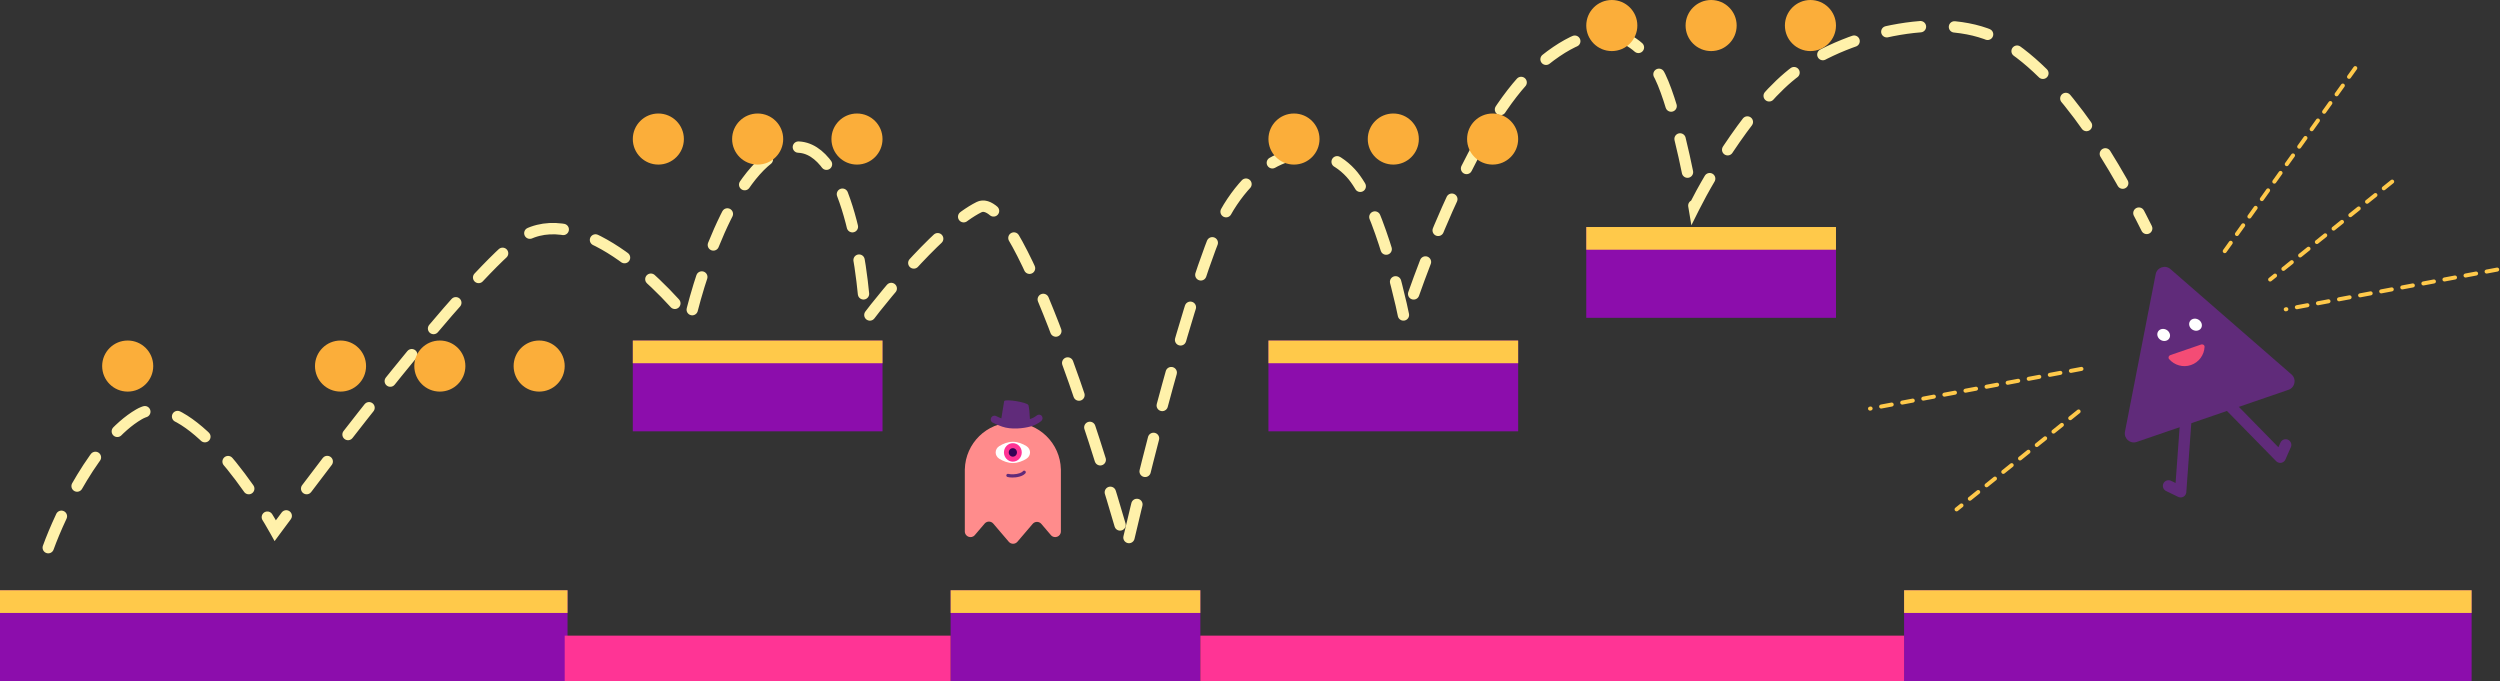 <?xml version="1.0" encoding="UTF-8"?> <svg xmlns="http://www.w3.org/2000/svg" width="881" height="240" viewBox="0 0 881 240" fill="none"><rect x="0" y="0" width="881" height="240" fill="#333333" stroke="none"/><path d="M17 193C21.333 181 33.8 154.8 49 146C64.2 137.2 87.333 169.667 97 187C117.333 159.334 162.8 100.2 182 85C201.2 69.8 230.667 97.334 243 113C247.333 94 260.6 55.2 279 52C297.4 48.8 304 91.333 305 113C313 102.333 332.2 79.4 345 73C357.8 66.6 385 150.334 397 193C404.667 160 422.6 89.8 433 73C446 52 465 49 476 61C484.8 70.6 492.333 99.667 495 113C502 91 520.8 42.6 540 25C564 3 577 13 584 25C589.6 34.6 595 61 597 73C602.667 61.667 617.8 36.2 633 25C652 11 686.586 3.398 705.5 14.5C728.5 28 746.5 60.499 756.5 80.499" stroke="#FFF1AA" stroke-width="4" stroke-linecap="round" stroke-dasharray="12 12"></path><path d="M373.855 165.392C373.853 165.392 373.851 165.39 373.851 165.388C373.641 156.222 366.144 148.859 356.929 148.859C347.714 148.859 340.225 156.222 340.007 165.388C340.007 165.39 340.005 165.392 340.004 165.392V165.392C340.002 165.392 340 165.393 340 165.395V187.275C340 189.134 342.315 189.987 343.521 188.573L346.985 184.514C347.783 183.579 349.229 183.579 350.028 184.514L355.491 190.917C356.29 191.853 357.736 191.853 358.534 190.917L363.914 184.612C364.713 183.676 366.158 183.676 366.957 184.612L370.337 188.573C371.544 189.987 373.858 189.134 373.858 187.275V165.395C373.858 165.393 373.857 165.392 373.855 165.392V165.392Z" fill="#FF8C8C"></path><path d="M362.939 147.706C364.381 147.243 365.288 146.458 365.299 146.448C365.836 145.976 366.639 146.018 367.092 146.543C367.532 147.059 367.482 147.838 366.987 148.317L366.949 148.354C366.891 148.406 365.477 149.654 363.247 150.27C360.604 151.001 356.376 151.46 353.162 150.347C351.555 149.791 349.88 148.96 349.809 148.923C349.188 148.613 348.947 147.844 349.277 147.205C349.605 146.568 350.376 146.3 350.999 146.612C350.999 146.612 351.006 146.615 351.016 146.62C351.137 146.679 351.927 147.066 352.867 147.456C353.147 145.698 353.73 142.057 353.865 141.382C354.047 140.487 362.004 141.729 362.412 142.777C362.687 143.491 362.858 146.105 362.939 147.706Z" fill="#602B7A"></path><path d="M361.672 157.178C363.422 158.247 363.423 160.621 361.674 161.691C360.378 162.483 358.728 163.179 356.931 163.179C355.132 163.179 353.481 162.482 352.185 161.689C350.437 160.62 350.437 158.247 352.185 157.178C353.481 156.385 355.132 155.688 356.931 155.688C358.727 155.691 360.377 156.387 361.672 157.178Z" fill="white"></path><path d="M356.929 162.688C358.663 162.688 360.069 161.23 360.069 159.431C360.069 157.631 358.663 156.173 356.929 156.173C355.196 156.173 353.79 157.631 353.79 159.431C353.79 161.23 355.196 162.688 356.929 162.688Z" fill="#FF3495"></path><path d="M356.93 160.929C357.73 160.929 358.378 160.259 358.378 159.432C358.378 158.606 357.73 157.936 356.93 157.936C356.131 157.936 355.482 158.606 355.482 159.432C355.482 160.259 356.131 160.929 356.93 160.929Z" fill="#330356"></path><path d="M357.849 168.223C356.186 168.404 355.086 168.105 355.037 168.091C354.738 168.007 354.557 167.687 354.647 167.388C354.731 167.088 355.044 166.907 355.35 166.998C355.385 167.005 356.569 167.318 358.288 167.019C359.966 166.726 360.46 166.086 360.467 166.079C360.648 165.835 361.003 165.773 361.253 165.947C361.504 166.128 361.574 166.462 361.407 166.719C361.337 166.824 360.662 167.756 358.483 168.139C358.26 168.174 358.051 168.202 357.849 168.223Z" fill="#602B7A"></path><rect x="447" y="120" width="88" height="32" fill="#8C0DAC"></rect><rect x="559" y="80" width="88" height="32" fill="#8C0DAC"></rect><rect x="223" y="120" width="88" height="32" fill="#8C0DAC"></rect><rect x="335" y="208" width="88" height="32" fill="#8C0DAC"></rect><rect y="208" width="200" height="32" fill="#8C0DAC"></rect><rect y="208" width="200" height="8" fill="#FFC94A"></rect><rect x="223" y="120" width="88" height="8" fill="#FFC94A"></rect><rect x="335" y="208" width="88" height="8" fill="#FFC94A"></rect><rect x="447" y="120" width="88" height="8" fill="#FFC94A"></rect><rect x="559" y="80" width="88" height="8" fill="#FFC94A"></rect><rect x="671" y="208" width="200" height="32" fill="#8C0DAC"></rect><rect x="671" y="208" width="200" height="8" fill="#FFC94A"></rect><rect x="423" y="224" width="248" height="16" fill="#FF3495"></rect><rect x="199" y="224" width="136" height="16" fill="#FF3495"></rect><circle cx="120" cy="129" r="9" fill="#FBAE3A"></circle><circle cx="232" cy="49" r="9" fill="#FBAE3A"></circle><circle cx="456" cy="49" r="9" fill="#FBAE3A"></circle><circle cx="568" cy="9" r="9" fill="#FBAE3A"></circle><circle cx="155" cy="129" r="9" fill="#FBAE3A"></circle><circle cx="267" cy="49" r="9" fill="#FBAE3A"></circle><circle cx="491" cy="49" r="9" fill="#FBAE3A"></circle><circle cx="603" cy="9" r="9" fill="#FBAE3A"></circle><circle cx="45" cy="129" r="9" fill="#FBAE3A"></circle><circle cx="190" cy="129" r="9" fill="#FBAE3A"></circle><circle cx="302" cy="49" r="9" fill="#FBAE3A"></circle><circle cx="526" cy="49" r="9" fill="#FBAE3A"></circle><circle cx="638" cy="9" r="9" fill="#FBAE3A"></circle><path d="M759.663 96.62L748.839 152.124C748.371 154.527 750.678 156.534 752.992 155.738L806.473 137.36C808.786 136.565 809.373 133.564 807.527 131.957L764.871 94.83C763.026 93.226 760.132 94.22 759.663 96.62Z" fill="#602B7A"></path><path d="M764.833 125.136C764.234 125.342 763.974 126.049 764.384 126.53C766.222 128.684 769.261 129.613 772.099 128.638C774.936 127.663 776.762 125.062 776.888 122.233C776.916 121.602 776.275 121.204 775.677 121.41L764.833 125.136Z" fill="#F44C75"></path><path d="M763.318 120.085C764.469 119.759 765.026 118.576 764.562 117.444C764.098 116.312 762.789 115.658 761.638 115.985C760.487 116.311 759.93 117.493 760.394 118.625C760.858 119.757 762.167 120.411 763.318 120.085Z" fill="white"></path><path d="M774.538 116.472C775.689 116.146 776.247 114.964 775.783 113.832C775.319 112.699 774.01 112.046 772.859 112.372C771.708 112.698 771.15 113.881 771.614 115.013C772.078 116.145 773.387 116.798 774.538 116.472Z" fill="white"></path><path d="M770.292 148L768.459 173.299L764.193 171.227" stroke="#602B7A" stroke-width="4" stroke-linecap="round" stroke-linejoin="round"></path><path d="M785.799 143L803.55 161.119L805.466 156.78" stroke="#602B7A" stroke-width="4" stroke-linecap="round" stroke-linejoin="round"></path><path d="M830 24L784 88.5" stroke="#FFC94A" stroke-width="1.42" stroke-linecap="round" stroke-dasharray="3.78 3.78"></path><path d="M880 95L805.5 109" stroke="#FFC94A" stroke-width="1.42" stroke-linecap="round" stroke-dasharray="3.78 3.78"></path><path d="M733.5 130L659 144" stroke="#FFC94A" stroke-width="1.42" stroke-linecap="round" stroke-dasharray="3.78 3.78"></path><path d="M732.5 145L689.5 179.5" stroke="#FFC94A" stroke-width="1.42" stroke-linecap="round" stroke-dasharray="3.78 3.78"></path><path d="M843 64L800 98.5" stroke="#FFC94A" stroke-width="1.42" stroke-linecap="round" stroke-dasharray="3.78 3.78"></path></svg> 